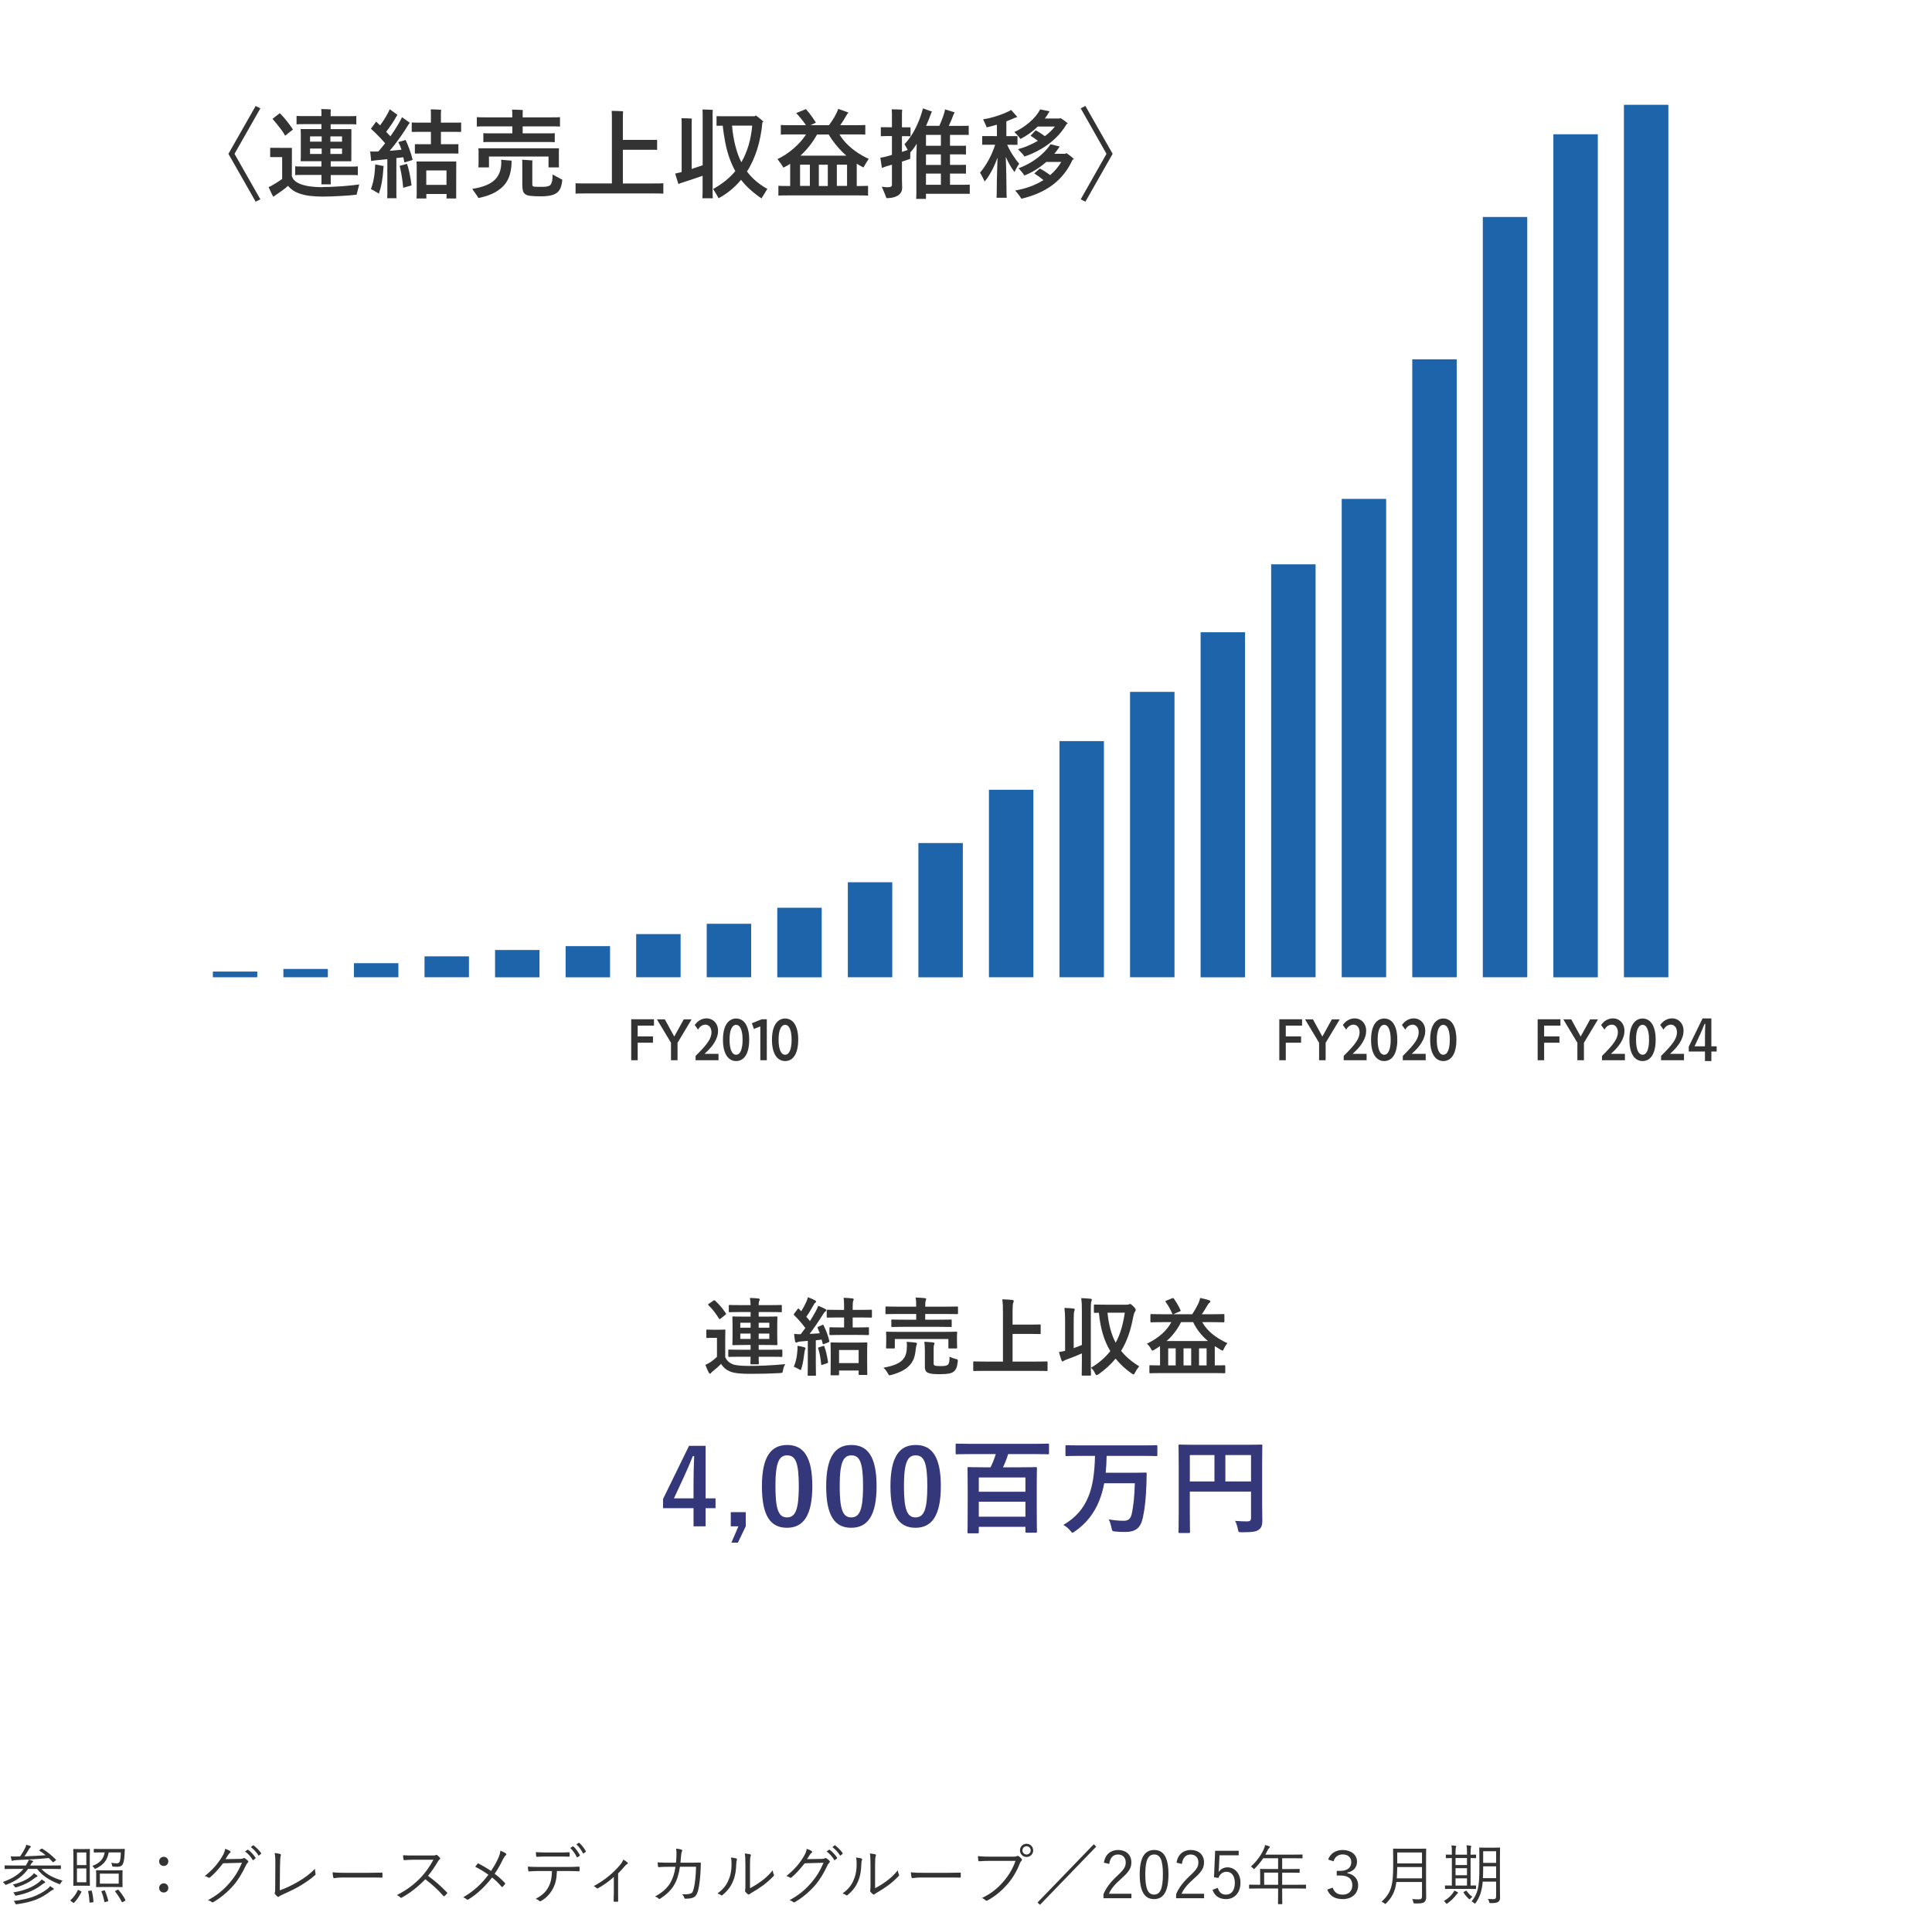 <svg fill="none" height="294" viewBox="0 0 295 294" width="295" xmlns="http://www.w3.org/2000/svg" xmlns:xlink="http://www.w3.org/1999/xlink"><clipPath id="a"><path d="m32.5 16h230v146h-230z"/></clipPath><g clip-path="url(#a)"><path d="m39.036 30.793-4.157-7.306 4.157-7.306.72.359-3.947 6.947 3.947 6.947z" fill="#333"/><path d="m49.249 28.557c.899 0 1.879-.04 2.948-.12 1.059-.08 1.949-.17 2.658-.28l-.41 1.567c-.57.07-1.379.14-2.428.2-1.049.06-1.999.09-2.848.09-.56 0-1.149-.04-1.769-.1-.62-.07-1.159-.19-1.629-.349-.46-.17-.84-.349-1.119-.559-.28-.2-.51-.419-.669-.639-.23.22-.52.459-.86.699-.34.25-.679.489-1.009.709l-.39.27c-.1-.17-.34-.659-.71-1.467l.47-.239c.62-.349 1.159-.689 1.599-1.018v-3.334h-1.829v-1.417h.53l2.788.01v.529l-.01 3.773c.15.559.63.978 1.449 1.268.809.289 1.899.429 3.248.429zm-4.517-8.784-1.199.948c-.13-.26-.29-.529-.49-.789-.2-.27-.38-.509-.54-.709-.16-.21-.34-.419-.53-.649-.19-.22-.31-.369-.36-.429l1.109-.868c.4.399.779.829 1.139 1.288.36.459.65.868.87 1.208zm4.347 6.937h-2.958c-.5 0-.85 0-1.049.03v-1.347c.2.02.55.03 1.049.03h2.958v-.808h-3.178c.02-.18.03-.339.03-.499v-3.913c0-.13-.01-.289-.03-.499h3.178v-.749h-2.788c-.47 0-.809.01-1.009.03v-1.288c.2.02.53.03 1.009.03h2.788v-.659l-.03-.419c.17 0 .42 0 .759.02.33.01.57.03.71.04-.02.14-.03.27-.03.379v.649h2.928c.46 0 .789 0 .989-.03v1.288c-.2-.02-.53-.03-.989-.03h-2.928v.749h3.168v.499l-.01 3.913v.499h-3.148v.808h3.088c.5 0 .85 0 1.049-.03v1.347c-.2-.02-.55-.03-1.049-.03h-3.088v.928c0 .23 0 .399.03.499h-1.469c.02-.09.03-.249.03-.499v-.928zm.04-5.889h-1.779v.808h1.779zm-1.779 1.857v.828h1.779v-.828zm4.887-1.048v-.808h-1.779v.808zm-1.779 1.877h1.779v-.828h-1.779z" fill="#333"/><path d="m60.791 21.699 1.139-.329c.17.329.36.789.57 1.367s.38 1.138.51 1.677l-1.259.389-.17-.789-1.059.12v5.51c0 .289 0 .499.03.619h-1.439c.02-.12.03-.329.03-.619v-5.34c-1.059.11-1.679.17-1.839.18l-.63.1-.15-1.467c.24.02.51.03.82.02l.44-.02c.34-.389.679-.798 1.019-1.248-.13-.15-.4-.439-.789-.868-.4-.429-.859-.878-1.379-1.347l.799-1.088.6.579c.31-.409.61-.859.889-1.328.28-.479.48-.858.58-1.138l1.189.858-.15.21c-.35.659-.879 1.457-1.579 2.376l.65.689c.4-.569.759-1.118 1.079-1.647s.55-.958.69-1.268l1.199.848-.18.22c-.34.579-.769 1.238-1.299 1.986-.53.749-1.059 1.437-1.599 2.076l1.799-.17c-.13-.429-.29-.808-.48-1.158zm-4.157 7.157c.38-.948.6-2.196.66-3.753l1.289.25-.04.299c-.04.769-.12 1.467-.23 2.106-.11.639-.27 1.238-.46 1.807-.11-.07-.29-.18-.55-.329s-.48-.27-.66-.379zm4.397-3.534 1.119-.309c.12.329.24.798.38 1.417.13.619.23 1.248.31 1.877l-1.279.359c-.03-.459-.1-1.008-.2-1.667-.1-.659-.22-1.208-.34-1.677zm8.484-5.19h-2.189v1.887h1.829c.39 0 .669 0 .839-.01v1.437c-.17 0-.45-.01-.839-.01h-4.967c-.39 0-.67 0-.84.01v-1.437c.17 0 .45.01.84.01h1.609v-1.887h-2.009c-.43 0-.74 0-.919.01v-1.437c.18.01.48.02.919.02h2.009v-1.527c0-.15-.01-.32-.03-.499.18 0 .45 0 .819.02.36.02.62.03.769.04-.02.18-.03.329-.03.449v1.517h2.189c.42 0 .72 0 .899-.02v1.437c-.17 0-.47-.01-.899-.01zm.15 4.522v.539l-.01 4.572v.539h-1.469v-.689h-3.088v.689h-1.499c.02-.2.03-.379.03-.539v-4.572c0-.16-.01-.339-.03-.539zm-4.577 3.573h3.088v-2.206h-3.088z" fill="#333"/><path d="m76.541 24.774-.03-.379 1.599.13v.32c-.01.569-.09 1.138-.23 1.697-.15.569-.4 1.088-.759 1.557-.37.469-.87.888-1.519 1.258-.649.369-1.499.659-2.548.878-.16-.28-.48-.749-.949-1.397 1.559-.24 2.688-.679 3.388-1.328.7-.649 1.049-1.557 1.049-2.745zm1.679-5.48h-4.117c-.63 0-1.059.01-1.299.03v-1.437c.24.02.679.03 1.299.03h4.117v-.749c0-.13-.01-.27-.03-.429.19 0 .47 0 .849.02s.64.03.789.04c-.01.08-.02.21-.02.389v.729h4.397c.63 0 1.059 0 1.299-.03v1.437c-.24-.02-.67-.03-1.299-.03h-4.397v1.068h3.738c.55 0 .929 0 1.159-.03v1.377c-.22-.02-.61-.03-1.159-.03h-8.584c-.55 0-.939 0-1.159.03v-1.377c.22.02.6.03 1.159.03h3.268v-1.068zm7.135 3.344-.02.399v2.116l.02.409h-1.599v-1.667h-9.094v1.667h-1.619c.02-.14.03-.28.03-.409v-2.116c0-.11-.01-.24-.03-.399h12.322zm-.989 4.003s.22.12.64.339c.41.23.7.379.85.449-.05.649-.18 1.158-.39 1.517-.21.369-.55.629-.999.788-.46.16-1.069.24-1.829.24-.64 0-1.169-.02-1.569-.06-.41-.04-.71-.13-.899-.289-.16-.12-.27-.299-.33-.529-.06-.24-.09-.569-.09-.998v-3.424c0-.11-.01-.21-.03-.289l1.589.11c-.02.06-.03.13-.03.22v3.454c0 .07.01.13.04.2.03.06.09.1.18.12.17.03.59.04 1.259.04.27 0 .49-.01.65-.04.17-.02.3-.06.4-.1s.18-.1.24-.16c.11-.13.19-.319.25-.559.05-.239.08-.589.08-1.048z" fill="#333"/><path d="m99.876 28.008c.68 0 1.149 0 1.409-.03v1.587c-.25-.02-.719-.03-1.409-.03h-10.583c-.69 0-1.159 0-1.409.03v-1.587c.25.02.72.03 1.409.03h4.137v-10.361c0-.26-.01-.499-.03-.719.2 0 .5 0 .889.02.4.01.68.03.85.04-.02.26-.03.479-.03.659v3.713h4.417c.38 0 .65 0 .81-.01v1.527c-.16 0-.43-.01-.81-.01h-4.417v5.15h4.767z" fill="#333"/><path d="m108.84 16.779c-.02.14-.03.359-.03.659v11.848c0 .26 0 .589.03.988h-1.589c.02-.399.03-.729.03-.988v-2.446c-1.269.439-2.288.779-3.038 1.018-.24.07-.459.15-.659.24l-.49-1.597c.25-.05.53-.12.839-.2l.15-.04v-7.646c0-.18 0-.369-.03-.569.18 0 .45 0 .82.02.36.01.619.03.769.04-.02.2-.03.379-.03.529v7.157l1.679-.559v-7.796c0-.239 0-.479-.03-.719.18 0 .45-0.0.82.02.36.01.619.03.769.04zm5.217 9.403c.799 1.068 1.829 1.956 3.108 2.655l-.89 1.457c-1.299-.878-2.338-1.827-3.128-2.845-.969 1.178-2.118 2.116-3.427 2.815-.05-.1-.15-.289-.31-.559-.16-.279-.33-.559-.52-.858 1.349-.729 2.479-1.637 3.388-2.725-.32-.559-.61-1.198-.869-1.917-.26-.719-.48-1.507-.65-2.366s-.31-1.747-.4-2.645h-.15c-.369 0-.639 0-.799.01v-1.467c.16 0 .43.01.799.01h5.047l.13-.13c.26.17.5.359.739.559.23.21.38.339.46.409l-.17.08c-.13 1.467-.399 2.835-.789 4.102-.4 1.268-.92 2.416-1.579 3.424zm-2.279-7.007c.09 1.108.26 2.136.5 3.074.24.948.54 1.787.919 2.525.46-.789.83-1.657 1.11-2.605.28-.948.459-1.946.549-2.994z" fill="#333"/><path d="m130.836 28.397h.3c.689 0 1.159 0 1.409-.03v1.497c-.25-.02-.72-.03-1.409-.03h-10.873c-.69 0-1.16 0-1.409.03v-1.497c.249.02.719.03 1.409.03h.389v-3.384c-.339.22-.689.419-1.039.579-.05-.1-.16-.28-.33-.529-.17-.25-.359-.509-.569-.779.799-.359 1.599-.878 2.408-1.567.81-.689 1.459-1.417 1.959-2.196h-2.528c-.65 0-1.1.01-1.33.03v-1.467c.24.02.68.03 1.33.03h2.498c-.11-.18-.23-.359-.37-.539-.13-.18-.27-.349-.4-.499-.129-.15-.269-.319-.429-.499-.16-.17-.25-.28-.28-.319l1.489-.599c.41.469.739.898.999 1.278s.44.639.52.788l-.82.389h2.819c.279-.359.559-.789.849-1.278.28-.499.47-.898.56-1.218l1.569.569-.18.21c-.39.679-.75 1.248-1.07 1.717h2.489c.639 0 1.079 0 1.329-.03v1.467c-.25-.02-.7-.03-1.329-.03h-2.618c.289.479.639.938 1.049 1.367.41.429.899.848 1.459 1.248.56.399 1.219.779 1.959 1.118-.34.529-.61.968-.8 1.317-.34-.17-.689-.369-1.029-.579v3.394zm-8.674-3.254v3.244h1.499v-3.244zm2.598-4.611c-.66 1.198-1.499 2.276-2.539 3.234h7.006c-.52-.459-1.019-.968-1.489-1.537-.47-.569-.88-1.128-1.209-1.697zm1.639 7.865v-3.244h-1.369v3.244zm1.379-3.254v3.244h1.559v-3.244z" fill="#333"/><path d="m147.175 28.207c.42 0 .72 0 .9-.02v1.407c-.18 0-.48-.01-.9-.01h-5.786v.779h-1.499c.02-.22.03-.419.03-.579v-5.929l.06-1.916c-.28.469-.6.918-.98 1.327l-.02.988-1.259.419v2.755l.03 1.298c0 .16-.03.329-.1.499s-.19.339-.359.489c-.17.15-.42.28-.73.379s-.719.16-1.209.16c-.11-.309-.34-.898-.71-1.747.33.05.62.08.89.08s.419-.03.519-.09c.09-.06.14-.16.14-.299v-3.054c-.349.11-.639.19-.859.249l-.67.249-.24-1.557.75-.15c.27-.06.61-.16 1.019-.289v-2.865h-1.039l-.66.02v-1.377h.66l1.039.01v-2.116c0-.22-.01-.429-.03-.629.18 0 .45 0 .82.02.37.01.619.03.769.04-.02.22-.03.419-.03.579v2.116h1.309v1.367l-.659-.02h-.65v2.396l.88-.289-.49-.898c.29-.28.61-.669.959-1.178.35-.499.69-1.138 1.03-1.896s.609-1.547.829-2.376l1.379.489-.09.15c-.09.26-.219.599-.389 1.028s-.31.759-.42.998h2.019c.179-.389.359-.838.549-1.357.18-.519.29-.898.32-1.158l1.479.459-.13.21c-.23.629-.49 1.248-.769 1.847h2.158c.42 0 .71 0 .88-.02v1.407c-.17 0-.46-.01-.88-.01h-1.978v1.667h1.598c.39 0 .67 0 .84-.02v1.347c-.17 0-.45-.02-.84-.02h-1.598v1.607h1.598c.39 0 .67 0 .84-.01v1.347c-.17 0-.45-.01-.84-.01h-1.598v1.707h2.098zm-3.508-5.949v-1.667h-2.278v1.667zm-2.278 1.318v1.607h2.278v-1.607zm0 2.925v1.707h2.278v-1.707z" fill="#333"/><path d="m155.61 25.003c-.19.289-.35.549-.46.769-.12.22-.2.389-.23.499-.16-.19-.36-.469-.589-.848-.23-.379-.49-.868-.76-1.467.03.649.06 1.547.08 2.685.02 1.148.04 2.086.04 2.835 0 .2 0 .439.03.719h-1.559c.02-.28.03-.519.03-.719v-.289c0-.16 0-.709.02-1.667s.05-2.106.1-3.454c-.1.28-.21.559-.32.829-.12.27-.25.559-.39.848s-.33.619-.549.988c-.22.369-.46.699-.72.988-.07-.22-.3-.679-.689-1.377.289-.309.599-.729.929-1.258s.61-1.058.849-1.597c.23-.539.41-.998.53-1.387h-1.979v-1.327h.74l1.509.01v-1.747c-.66.19-1.179.329-1.559.409-.05-.14-.23-.549-.55-1.228.69-.1 1.449-.289 2.289-.569.829-.28 1.499-.569 1.998-.858l.94 1.068-.35.12c-.33.15-.769.329-1.329.549v2.256h1.699v1.327h-.72l-.849-.01c.23.529.52 1.068.869 1.607.35.539.67.968.96 1.288zm.2-3.793c-.08-.12-.21-.28-.39-.489-.18-.2-.36-.399-.53-.579.76-.319 1.519-.799 2.269-1.437.749-.639 1.309-1.308 1.669-2.006l1.439.299-.1.14c-.17.309-.38.629-.63.958h2.269l.09-.09c.349.2.739.479 1.169.839l-.18.07c-.22.389-.51.808-.88 1.268-.359.459-.809.908-1.349 1.367-.539.459-1.079.838-1.629 1.158-.549.319-1.039.569-1.469.759-.429.19-.809.329-1.139.429-.11-.21-.44-.579-.979-1.118.499-.13 1.009-.299 1.529-.529.519-.22 1.019-.469 1.499-.749-.25-.2-.62-.459-1.109-.779l.779-.829c.44.23.899.529 1.399.898.6-.439 1.109-.928 1.539-1.467h-2.618c-.4.389-.83.749-1.289 1.068-.46.329-.91.599-1.349.819zm8.154 3.084-.19.09c-.709 1.557-1.709 2.825-2.988 3.803s-2.898 1.697-4.837 2.156c-.05-.1-.159-.26-.319-.489-.17-.23-.37-.479-.62-.769 1.629-.28 3.068-.808 4.317-1.587-.449-.379-.919-.719-1.409-1.018l.85-.749c.449.22.979.559 1.589.998.339-.289.659-.609.959-.968.3-.359.54-.699.729-1.038h-2.288c-1.049.918-2.169 1.617-3.348 2.076-.13-.239-.43-.619-.879-1.118.549-.19 1.119-.459 1.719-.798.589-.339 1.119-.719 1.589-1.118.469-.399.809-.749 1.049-1.038.23-.289.41-.519.52-.709l1.409.359-.1.12c-.22.339-.46.669-.73.988h1.689l.12-.12c.39.24.789.539 1.189.918z" fill="#333"/><path d="m165.733 16.18 4.157 7.306-4.157 7.306-.719-.359 3.937-6.947-3.937-6.947z" fill="#333"/><g fill="#1e64aa"><path d="m39.286 148.335h-6.786v.869h6.786z"/><path d="m50.059 147.936h-6.786v1.268h6.786z"/><path d="m60.831 147.058h-6.786v2.146h6.786z"/><path d="m71.605 146.01h-6.785v3.194h6.785z"/><path d="m82.377 145.041h-6.786v4.173h6.786z"/><path d="m93.15 144.452h-6.785v4.762h6.785z"/><path d="m103.923 142.616h-6.785v6.588h6.785z"/><path d="m114.696 141.039h-6.785v8.165h6.785z"/><path d="m125.469 138.593h-6.785v10.621h6.785z"/><path d="m136.242 134.7h-6.785v14.504h6.785z"/><path d="m147.015 128.712h-6.785v20.502h6.785z"/><path d="m157.788 120.577h-6.785v28.627h6.785z"/><path d="m168.561 113.15h-6.785v36.054h6.785z"/><path d="m179.334 105.634h-6.785v43.57h6.785z"/><path d="m190.107 96.531h-6.785v52.683h6.785z"/><path d="m200.88 86.16h-6.785v63.044h6.785z"/><path d="m211.653 76.169h-6.785v73.035h6.785z"/><path d="m222.426 54.858h-6.785v94.346h6.785z"/><path d="m233.199 33.128h-6.785v116.076h6.785z"/><path d="m243.972 20.502h-6.785v128.712h6.785z"/><path d="m254.745 16h-6.786v133.204h6.786z"/></g><path d="m234.787 161.87v-6.248h3.478v.968h-2.488v1.647h2.338v.958h-2.338v2.675z" fill="#333"/><path d="m241.843 161.87h-.99v-2.665l-2.148-3.573h1.209l1.439 2.625 1.449-2.625h1.199l-2.148 3.583v2.665z" fill="#333"/><path d="m248.129 161.87h-3.518v-.659c.45-.439.829-.838 1.139-1.177.31-.34.56-.659.75-.939.19-.279.329-.539.409-.778.08-.24.13-.469.13-.699 0-.229-.04-.439-.12-.619-.08-.179-.19-.309-.329-.409-.14-.1-.3-.15-.49-.15-.22 0-.42.07-.62.2s-.359.319-.489.559l-.51-.699c.21-.319.48-.569.789-.748.32-.18.66-.27 1.01-.27.33 0 .629.08.899.24.27.159.48.379.63.668.16.29.23.619.23 1.009 0 .289-.04.578-.14.868-.09.289-.22.589-.4.878-.18.29-.39.589-.65.879-.259.289-.549.579-.879.868h2.139v.958z" fill="#333"/><path d="m250.807 162c-.41 0-.77-.13-1.069-.379-.3-.25-.53-.619-.7-1.108-.16-.489-.24-1.078-.24-1.767s.08-1.278.24-1.757.39-.848.7-1.108c.299-.249.659-.379 1.069-.379s.769.13 1.069.379c.3.25.53.619.69 1.108s.24 1.068.24 1.757-.08 1.278-.24 1.767-.39.858-.69 1.108c-.3.249-.659.379-1.069.379zm0-.968c.32 0 .56-.2.729-.599.17-.399.26-.958.26-1.687s-.09-1.278-.26-1.677c-.169-.399-.419-.599-.729-.599s-.56.2-.74.599c-.179.399-.259.958-.259 1.677s.09 1.288.259 1.687c.18.399.42.599.74.599z" fill="#333"/><path d="m257.153 161.87h-3.518v-.659c.45-.439.83-.838 1.139-1.177.31-.34.56-.659.75-.939.19-.279.33-.539.41-.778.079-.24.129-.469.129-.699 0-.229-.04-.439-.119-.619-.08-.179-.19-.309-.33-.409s-.3-.15-.49-.15c-.22 0-.42.07-.62.2-.199.13-.359.319-.489.559l-.51-.699c.21-.319.48-.569.79-.748.319-.18.659-.27 1.009-.27.33 0 .63.08.899.24.27.159.48.379.63.668.16.29.23.619.23 1.009 0 .289-.04.578-.14.868-.09.289-.22.589-.4.878-.18.29-.39.589-.649.879-.26.289-.55.579-.88.868h2.139v.958z" fill="#333"/><path d="m261.312 155.489v4.258h.808v.799h-.808v1.471h-.977v-1.471h-2.474v-.748l2.108-4.309zm-.977 4.258v-1.428c0-.688.025-1.334.051-1.989h-.119c-.213.561-.459 1.131-.723 1.7l-.799 1.717z" fill="#333"/><path d="m195.339 161.87v-6.248h3.477v.968h-2.488v1.647h2.338v.958h-2.338v2.675z" fill="#333"/><path d="m202.404 161.87h-.989v-2.665l-2.149-3.573h1.209l1.439 2.625 1.449-2.625h1.2l-2.149 3.583v2.665z" fill="#333"/><path d="m208.69 161.87h-3.518v-.659c.45-.439.83-.838 1.139-1.177.31-.34.56-.659.75-.939.19-.279.33-.539.41-.778.08-.24.13-.469.13-.699 0-.229-.04-.439-.12-.619-.08-.179-.19-.309-.33-.409s-.3-.15-.49-.15c-.22 0-.42.07-.619.2-.2.13-.36.319-.49.559l-.51-.699c.21-.319.48-.569.79-.748.32-.18.659-.27 1.009-.27.33 0 .63.08.899.24.27.159.48.379.63.668.16.29.23.619.23 1.009 0 .289-.04.578-.14.868-.09.289-.22.589-.4.878-.18.29-.389.589-.649.879-.26.289-.55.579-.88.868h2.139v.958z" fill="#333"/><path d="m211.358 162c-.41 0-.769-.13-1.069-.379-.3-.25-.53-.619-.7-1.108-.16-.489-.24-1.078-.24-1.767s.08-1.278.24-1.757.39-.848.7-1.108c.3-.249.659-.379 1.069-.379s.77.13 1.069.379c.3.25.53.619.69 1.108s.24 1.068.24 1.757-.08 1.278-.24 1.767-.39.858-.69 1.108c-.299.249-.659.379-1.069.379zm0-.968c.32 0 .56-.2.73-.599.169-.399.259-.958.259-1.687s-.09-1.278-.259-1.677c-.17-.399-.42-.599-.73-.599s-.56.2-.739.599c-.18.399-.26.958-.26 1.677s.09 1.288.26 1.687c.179.399.419.599.739.599z" fill="#333"/><path d="m217.714 161.87h-3.518v-.659c.45-.439.83-.838 1.139-1.177.31-.34.56-.659.75-.939.19-.279.33-.539.41-.778.08-.24.13-.469.13-.699 0-.229-.04-.439-.12-.619-.08-.179-.19-.309-.33-.409s-.3-.15-.49-.15c-.22 0-.419.07-.619.2s-.36.319-.49.559l-.51-.699c.21-.319.48-.569.79-.748.32-.18.659-.27 1.009-.27.33 0 .63.08.9.24.269.159.479.379.629.668.16.29.23.619.23 1.009 0 .289-.04.578-.14.868-.09.289-.22.589-.4.878-.18.29-.389.589-.649.879-.26.289-.55.579-.88.868h2.139v.958z" fill="#333"/><path d="m220.382 162c-.41 0-.769-.13-1.069-.379-.3-.25-.53-.619-.7-1.108-.16-.489-.239-1.078-.239-1.767s.079-1.278.239-1.757.39-.848.7-1.108c.3-.249.659-.379 1.069-.379s.77.13 1.07.379c.299.25.529.619.689 1.108s.24 1.068.24 1.757-.08 1.278-.24 1.767-.39.858-.689 1.108c-.3.249-.66.379-1.07.379zm0-.968c.32 0 .56-.2.73-.599s.26-.958.26-1.687-.09-1.278-.26-1.677-.42-.599-.73-.599-.559.2-.739.599-.26.958-.26 1.677.09 1.288.26 1.687c.18.399.419.599.739.599z" fill="#333"/><path d="m96.378 161.87v-6.248h3.478v.968h-2.488v1.647h2.338v.958h-2.338v2.675z" fill="#333"/><path d="m103.444 161.87h-.99v-2.665l-2.148-3.573h1.209l1.439 2.625 1.449-2.625h1.199l-2.148 3.583v2.665z" fill="#333"/><path d="m109.73 161.87h-3.518v-.659c.45-.439.829-.838 1.139-1.177.31-.34.56-.659.75-.939.189-.279.329-.539.409-.778.08-.24.13-.469.13-.699 0-.229-.04-.439-.12-.619-.08-.179-.19-.309-.329-.409-.14-.1-.3-.15-.49-.15-.22 0-.42.07-.62.2s-.36.319-.489.559l-.51-.699c.21-.319.48-.569.789-.748.32-.18.66-.27 1.01-.27.33 0 .629.08.899.24.27.159.48.379.63.668.16.29.23.619.23 1.009 0 .289-.04.578-.14.868-.09.289-.22.589-.4.878-.18.29-.39.589-.65.879-.259.289-.549.579-.879.868h2.139v.958z" fill="#333"/><path d="m112.398 162c-.41 0-.77-.13-1.069-.379-.3-.25-.53-.619-.7-1.108-.16-.489-.24-1.078-.24-1.767s.08-1.278.24-1.757.39-.848.7-1.108c.299-.249.659-.379 1.069-.379s.769.13 1.069.379c.3.25.53.619.69 1.108s.24 1.068.24 1.757-.08 1.278-.24 1.767-.39.858-.69 1.108c-.3.249-.659.379-1.069.379zm0-.968c.32 0 .559-.2.729-.599s.26-.958.26-1.687-.09-1.278-.26-1.677-.419-.599-.729-.599-.56.2-.74.599-.26.958-.26 1.677.09 1.288.26 1.687c.18.399.42.599.74.599z" fill="#333"/><path d="m117.085 161.87h-.99v-5.16l-.979.389-.31-.878 1.489-.599h.79z" fill="#333"/><path d="m119.883 162c-.41 0-.77-.13-1.069-.379-.3-.25-.53-.619-.7-1.108-.16-.489-.24-1.078-.24-1.767s.08-1.278.24-1.757.39-.848.7-1.108c.299-.249.659-.379 1.069-.379s.769.13 1.069.379c.3.25.53.619.69 1.108s.24 1.068.24 1.757-.08 1.278-.24 1.767-.39.858-.69 1.108c-.3.249-.659.379-1.069.379zm0-.968c.32 0 .56-.2.729-.599.17-.399.26-.958.26-1.687s-.09-1.278-.26-1.677c-.169-.399-.419-.599-.729-.599s-.56.2-.74.599c-.179.399-.259.958-.259 1.677s.09 1.288.259 1.687c.18.399.42.599.74.599z" fill="#333"/></g><path d="m114.61 207.141h-1.469c-1.261 0-1.703.026-1.781.026-.143 0-.156-.013-.156-.143v-.832c0-.13.013-.143.156-.143.078 0 .52.026 1.781.026h1.469v-.728h-.936c-1.196 0-1.625.026-1.716.026-.117 0-.13-.013-.13-.143 0-.078.026-.403.026-1.17v-1.742c0-.767-.026-1.092-.026-1.17 0-.143.013-.156.13-.156.091 0 .52.026 1.716.026h.936v-.702h-1.417c-1.261 0-1.69.026-1.768.026-.13 0-.143-.013-.143-.143v-.819c0-.13.013-.143.143-.143.078 0 .507.026 1.768.026h1.417c-.013-.468-.052-.767-.104-1.092.481 0 .845.026 1.287.078.13.013.208.065.208.143 0 .065-.039.143-.078.234-.065.143-.078.351-.078.637h1.612c1.261 0 1.703-.026 1.781-.026.13 0 .143.013.143.143v.819c0 .13-.013.143-.143.143-.078 0-.52-.026-1.781-.026h-1.612v.702h1.014c1.196 0 1.612-.026 1.703-.026.13 0 .143.013.143.156 0 .078-.026.403-.026 1.17v1.742c0 .767.026 1.092.026 1.17 0 .13-.013.143-.143.143-.091 0-.507-.026-1.703-.026h-1.014v.728h1.677c1.274 0 1.716-.026 1.794-.026.13 0 .143.013.143.143v.832c0 .13-.013.143-.143.143-.078 0-.52-.026-1.794-.026h-1.677c0 .676.026.949.026 1.014 0 .117-.026.143-.143.143h-1.001c-.117 0-.143-.026-.143-.143 0-.065.013-.338.026-1.014zm2.86-2.717v-.819h-1.625v.819zm-4.433 0h1.573v-.819h-1.573zm4.433-2.47h-1.625v.754h1.625zm-4.433.754h1.573v-.754h-1.573zm-2.301 1.69v2.821c.286.559.585.832 1.131 1.066.442.182 1.326.26 2.457.26 1.677 0 3.653-.078 5.59-.273-.182.247-.299.559-.351.923-.078.416-.065.416-.481.442-1.677.091-3.237.117-4.55.117-1.339 0-2.418-.091-3.042-.351-.598-.247-1.053-.624-1.378-1.17-.403.403-.767.715-1.235 1.092-.13.091-.221.182-.286.273-.039.065-.091.13-.182.13-.078 0-.143-.091-.195-.182-.182-.338-.325-.689-.507-1.157.325-.156.52-.26.767-.416.338-.221.676-.507 1.001-.819v-2.899h-.546c-.676 0-.858.026-.923.026-.143 0-.156-.013-.156-.156v-.988c0-.13.013-.143.156-.143.065 0 .247.026.923.026h.741c.676 0 .884-.026.949-.026.13 0 .143.013.143.143 0 .078-.026.455-.026 1.261zm-2.496-5.343.676-.468c.143-.091.182-.091.273-.013.598.559 1.157 1.196 1.638 1.937.065.104.052.13-.078.234l-.702.572c-.065.052-.117.078-.156.078s-.078-.026-.117-.091c-.481-.78-1.001-1.456-1.599-2.028-.104-.091-.091-.13.065-.221zm16.731 3.497.585-.26c.117-.052.143-.052.208.078.377.754.663 1.534.858 2.327.039.156 0 .182-.143.247l-.624.247c-.182.065-.208.065-.247-.091l-.143-.572c-.299.039-.598.078-.897.104v3.562c0 1.196.026 1.638.026 1.703 0 .13-.013.143-.143.143h-.988c-.13 0-.143-.013-.143-.143 0-.078.026-.507.026-1.703v-3.471c-.377.039-.741.065-1.092.091-.221.013-.39.052-.494.104-.078.039-.117.052-.195.052-.091 0-.143-.078-.169-.208-.065-.338-.104-.689-.143-1.105.377.039.663.052 1.014.039.247-.312.481-.624.702-.936-.507-.689-1.079-1.352-1.703-1.95-.052-.052-.065-.091-.065-.117 0-.052.039-.091.091-.169l.481-.637c.104-.13.143-.143.234-.039l.338.351c.273-.442.559-.962.78-1.456.117-.26.169-.429.234-.689.377.143.767.299 1.079.468.117.065.169.13.169.208s-.052.13-.117.169c-.104.065-.156.143-.247.312-.39.689-.689 1.222-1.131 1.833.195.208.377.429.559.65.325-.494.611-1.001.897-1.508.143-.273.26-.52.364-.819.351.13.767.312 1.079.481.117.065.156.104.156.182 0 .091-.039.143-.143.208-.13.091-.208.208-.403.507-.689 1.092-1.378 2.093-2.002 2.912.52-.026 1.04-.052 1.56-.091-.104-.273-.208-.533-.325-.793-.052-.117-.039-.156.117-.221zm3.003 7.423h-1.014c-.13 0-.143-.013-.143-.143 0-.078.026-.416.026-2.223v-1.027c0-1.027-.026-1.391-.026-1.469 0-.143.013-.156.143-.156.091 0 .455.026 1.547.026h2.236c1.092 0 1.456-.026 1.547-.026.13 0 .143.013.143.156 0 .078-.026.442-.026 1.287v1.183c0 1.794.026 2.132.026 2.21 0 .117-.013.13-.143.13h-1.04c-.13 0-.143-.013-.143-.13v-.546h-2.99v.585c0 .13-.013.143-.143.143zm.143-3.861v2.002h2.99v-2.002zm2.834-2.301h-2.561c-1.131 0-1.521.026-1.599.026-.13 0-.143-.013-.143-.143v-.91c0-.13.013-.143.143-.143.078 0 .468.026 1.599.026h.494v-1.521h-.819c-1.209 0-1.612.026-1.69.026-.13 0-.143-.013-.143-.143v-.923c0-.13.013-.143.143-.143.078 0 .481.026 1.69.026h.819v-.377c0-.637 0-1.014-.078-1.469.481.013.884.039 1.326.091.13.013.221.052.221.143 0 .078-.026.143-.078.234-.052.13-.078.403-.078.975v.403h1.105c1.196 0 1.612-.026 1.677-.026.143 0 .156.013.156.143v.923c0 .13-.013.143-.156.143-.065 0-.481-.026-1.677-.026h-1.105v1.521h.754c1.118 0 1.508-.026 1.586-.026.13 0 .143.013.143.143v.91c0 .13-.013.143-.143.143-.078 0-.468-.026-1.586-.026zm-9.737 4.862c.286-.689.468-1.482.533-2.366.026-.286.039-.52.026-.832.416.065.754.13 1.001.208.156.052.221.104.221.156 0 .078-.013.13-.065.195-.039.065-.078.26-.104.481-.091.728-.208 1.599-.429 2.34-.065.208-.091.312-.169.312-.065 0-.156-.065-.299-.156-.169-.104-.559-.286-.715-.338zm3.848-2.977.598-.182c.156-.052.182-.039.221.091.26.676.403 1.417.546 2.301.026.13.026.169-.156.234l-.65.221c-.195.065-.221.052-.234-.091-.104-.936-.221-1.69-.455-2.379-.039-.13-.026-.143.13-.195zm18.317-3.12h-5.356c-1.261 0-1.716.026-1.794.026-.117 0-.13-.013-.13-.143v-.858c0-.13.013-.143.13-.143.078 0 .533.026 1.794.026h1.872v-.871h-2.86c-1.196 0-1.599.026-1.677.026-.143 0-.156-.013-.156-.156v-.884c0-.117.013-.13.156-.13.078 0 .481.026 1.677.026h2.86v-.026c0-.637-.013-.962-.104-1.365.494.013.988.039 1.43.091.117.013.195.078.195.13 0 .091-.026.156-.065.26-.052.13-.078.403-.078.884v.026h3.172c1.196 0 1.612-.026 1.69-.026.13 0 .143.013.143.13v.884c0 .143-.013.156-.143.156-.078 0-.494-.026-1.69-.026h-3.172v.871h2.106c1.274 0 1.716-.026 1.781-.026.143 0 .156.013.156.143v.858c0 .13-.013.143-.156.143-.065 0-.507-.026-1.781-.026zm-6.201.767h7.085c1.222 0 1.651-.026 1.742-.026.13 0 .143.013.143.13 0 .078-.026.286-.026.572v.468c0 .988.026 1.17.026 1.248 0 .13-.013.143-.143.143h-1.053c-.13 0-.143-.013-.143-.143v-1.3h-8.177v1.3c0 .13-.013.143-.143.143h-1.04c-.143 0-.156-.013-.156-.143 0-.091.026-.26.026-1.248v-.39c0-.364-.026-.559-.026-.65 0-.117.013-.13.156-.13.078 0 .52.026 1.729.026zm5.382 2.652v2.08c0 .299.039.364.182.416.156.052.403.078.923.078.533 0 .884-.052 1.053-.195.208-.169.26-.52.273-1.235.286.143.585.247.936.338.338.091.351.091.312.429-.091.871-.273 1.222-.624 1.508-.338.273-.91.39-2.08.39-.936 0-1.417-.039-1.833-.208-.247-.104-.481-.325-.481-.923v-2.483c0-.481-.026-.936-.078-1.339.481.026.884.052 1.3.091.169.026.247.091.247.156 0 .104-.039.195-.078.26-.039.104-.052.221-.052.637zm-7.67 2.821c2.665-.468 3.445-1.313 3.562-2.808.039-.416.039-.78-.013-1.144.468.026.923.065 1.352.117.143.026.221.078.221.169 0 .104-.039.156-.078.26-.039.091-.091.377-.13.754-.169 1.807-1.014 3.016-3.666 3.744-.143.039-.234.065-.299.065-.117 0-.156-.078-.286-.312-.169-.312-.416-.65-.663-.845zm23.27.481h-7.761c-1.17 0-1.573.026-1.651.026-.13 0-.143-.013-.143-.143v-1.183c0-.13.013-.143.143-.143.078 0 .481.026 1.651.026h2.743v-7.332c0-1.053-.013-1.586-.104-2.171.494.013 1.079.039 1.521.091.13.013.234.091.234.169 0 .104-.052.195-.091.299-.052.143-.091.468-.091 1.248v2.054h2.548c1.131 0 1.521-.026 1.599-.026.13 0 .143.013.143.143v1.183c0 .13-.013.143-.143.143-.078 0-.468-.026-1.599-.026h-2.548v4.225h3.549c1.17 0 1.573-.026 1.651-.026.13 0 .143.013.143.143v1.183c0 .13-.013.143-.143.143-.078 0-.481-.026-1.651-.026zm10.595-10.101h3.211c.247 0 .351-.013.416-.052s.13-.052.195-.052c.091 0 .221.091.546.429.221.221.286.364.286.455s-.052.234-.117.312c-.104.13-.195.416-.273.832-.364 1.989-.936 3.666-1.833 5.122.702.884 1.612 1.664 2.769 2.366-.247.273-.468.598-.637.949-.091.195-.156.286-.234.286-.065 0-.143-.052-.273-.13-.975-.689-1.794-1.443-2.47-2.288-.702.871-1.56 1.651-2.587 2.379-.143.091-.234.143-.312.143-.104 0-.169-.104-.26-.312-.143-.325-.351-.598-.598-.806 1.235-.741 2.197-1.586 2.951-2.548-.962-1.586-1.521-3.484-1.742-5.85-.403 0-.572.013-.611.013-.143 0-.156-.013-.156-.156v-.975c0-.13.013-.143.156-.143.065 0 .442.026 1.573.026zm2.99 1.222h-2.639c.182 1.833.572 3.315 1.248 4.589.715-1.313 1.131-2.834 1.391-4.589zm-6.552 4.927v-5.187c0-.923-.013-1.326-.104-1.963.507.013.975.039 1.417.091.13.013.208.065.208.13 0 .091-.039.169-.065.26-.078.169-.091.494-.091 1.443v7.501c0 1.456.026 2.184.026 2.262 0 .13-.013.143-.143.143h-1.131c-.13 0-.143-.013-.143-.143 0-.078.026-.806.026-2.249v-1.001c-.715.325-1.469.624-2.236.897-.234.078-.429.169-.52.234-.078.065-.13.091-.195.091s-.117-.052-.169-.182c-.117-.338-.247-.754-.377-1.248.338-.052.624-.104.936-.182v-4.576c0-.923-.026-1.326-.104-1.976.494.013.923.039 1.378.091.117.013.195.065.195.143 0 .091-.039.169-.065.273-.065.156-.091.481-.091 1.443v4.186c.429-.156.832-.299 1.248-.481zm13.663-3.484h-1.391c-1.183 0-1.586.026-1.664.026-.13 0-.143-.013-.143-.143v-.988c0-.117.013-.13.143-.13.078 0 .481.026 1.664.026h1.612c-.052-.026-.078-.052-.104-.13-.26-.624-.611-1.235-.988-1.755-.078-.117-.052-.13.104-.195l.871-.351c.169-.065.208-.039.299.078.338.468.715 1.105.988 1.716.052.117.052.143-.13.221l-.962.416h2.886c.39-.585.715-1.17.975-1.729.117-.247.169-.455.234-.754.429.091 1.04.221 1.404.364.117.039.169.091.169.169 0 .091-.078.13-.169.221-.104.091-.169.156-.312.403-.26.455-.546.923-.832 1.326h1.638c1.183 0 1.586-.026 1.664-.026.13 0 .143.013.143.13v.988c0 .13-.013.143-.143.143-.078 0-.481-.026-1.664-.026h-1.573c.689 1.261 1.924 2.327 3.835 3.211-.182.208-.351.468-.52.819-.091.221-.13.312-.221.312-.052 0-.143-.039-.286-.13-.312-.182-.611-.364-.897-.546v2.938c1.014 0 1.378-.026 1.456-.026.13 0 .143.013.143.143v.936c0 .13-.013.143-.143.143-.078 0-.468-.026-1.625-.026h-8.034c-1.17 0-1.56.026-1.638.026-.13 0-.143-.013-.143-.143v-.936c0-.13.013-.143.143-.143.065 0 .442.026 1.482.026v-2.34c0-.234 0-.429-.013-.598-.273.182-.559.377-.858.546-.143.078-.234.13-.286.13-.091 0-.143-.091-.247-.299-.156-.299-.364-.546-.598-.754 1.846-.897 3.029-1.989 3.731-3.289zm-.728 2.886h6.318c-1.001-.845-1.729-1.781-2.262-2.886h-1.846c-.572 1.131-1.274 2.054-2.21 2.886zm2.587 3.718h1.17v-2.6h-1.17zm3.523-2.6h-1.157v2.6h1.157zm-5.863 2.6h1.144v-2.6h-1.144z" fill="#333"/><path d="m107.738 220.744v8.016h1.52v1.504h-1.52v2.768h-1.84v-2.768h-4.656v-1.408l3.968-8.112zm-1.84 8.016v-2.688c0-1.296.048-2.512.096-3.744h-.224c-.4 1.056-.864 2.128-1.36 3.2l-1.504 3.232zm7.972 2.112v2.16l-1.2 2.496h-.992l1.072-2.496h-1.168v-2.16zm6.324-10.256c2.464 0 3.84 1.76 3.84 6.272 0 4.528-1.376 6.368-3.872 6.368-2.512 0-3.824-1.808-3.824-6.336s1.392-6.304 3.856-6.304zm0 1.584c-1.248 0-1.792 1.088-1.792 4.704 0 3.6.496 4.768 1.76 4.768 1.296 0 1.808-1.184 1.808-4.768 0-3.6-.496-4.704-1.776-4.704zm9.812-1.584c2.464 0 3.84 1.76 3.84 6.272 0 4.528-1.376 6.368-3.872 6.368-2.512 0-3.824-1.808-3.824-6.336s1.392-6.304 3.856-6.304zm0 1.584c-1.248 0-1.792 1.088-1.792 4.704 0 3.6.496 4.768 1.76 4.768 1.296 0 1.808-1.184 1.808-4.768 0-3.6-.496-4.704-1.776-4.704zm9.812-1.584c2.464 0 3.84 1.76 3.84 6.272 0 4.528-1.376 6.368-3.872 6.368-2.512 0-3.824-1.808-3.824-6.336s1.392-6.304 3.856-6.304zm0 1.584c-1.248 0-1.792 1.088-1.792 4.704 0 3.6.496 4.768 1.76 4.768 1.296 0 1.808-1.184 1.808-4.768 0-3.6-.496-4.704-1.776-4.704zm12.228-.192h-3.968c-1.424 0-1.904.032-2 .032-.16 0-.16-.016-.16-.176v-1.264c0-.176 0-.192.16-.192.096 0 .576.032 2 .032h9.952c1.408 0 1.888-.032 1.984-.032.16 0 .16.016.16.192v1.264c0 .16 0 .176-.16.176-.096 0-.576-.032-1.984-.032h-4.096c-.208.704-.496 1.408-.784 2.016h2.768c1.568 0 2.128-.032 2.24-.032.16 0 .176.016.176.176 0 .096-.032.736-.032 2.832v2.752c0 3.344.032 3.984.032 4.08 0 .16-.016.176-.176.176h-1.392c-.176 0-.192-.016-.192-.176v-.72h-7.12v.816c0 .16-.016.176-.192.176h-1.36c-.16 0-.176-.016-.176-.176 0-.112.032-.736.032-4.128v-2.464c0-2.416-.032-3.072-.032-3.168 0-.16.016-.176.176-.176.112 0 .672.032 2.24.032h1.104c.304-.608.576-1.28.8-2.016zm-2.592 9.552h7.12v-2.288h-7.12zm0-5.984v2.176h7.12v-2.176zm17.744-3.296h-2.304c-1.424 0-1.92.032-2.016.032-.176 0-.192-.016-.192-.176v-1.312c0-.16.016-.176.192-.176.096 0 .592.032 2.016.032h9.632c1.44 0 1.936-.032 2.032-.032.144 0 .16.016.16.176v1.312c0 .16-.016.176-.16.176-.096 0-.592-.032-2.032-.032h-5.552c-.016.944-.064 1.792-.144 2.576h4.16c1.36 0 1.824-.032 1.92-.032.16 0 .176.032.176.176 0 .464-.016 1.152-.032 1.568-.096 2.288-.224 3.616-.544 5.12-.336 1.584-1.104 2.208-2.688 2.208-.608 0-1.04-.016-1.504-.064-.496-.048-.496-.064-.608-.592-.096-.48-.24-.928-.416-1.264.896.144 1.536.208 2.32.208.592 0 1.024-.224 1.2-1.072.256-1.232.4-2.512.464-4.656h-4.672c-.192 1.024-.448 1.904-.784 2.72-.752 1.904-2.048 3.504-3.712 4.64-.176.128-.272.192-.352.192-.096 0-.176-.112-.352-.336-.352-.4-.704-.672-1.04-.848 1.776-1.056 3.024-2.352 3.824-4.336.624-1.488.944-3.456 1.008-6.208zm25.52 1.68v5.472c0 1.392.032 2.224.032 2.768 0 .64-.144 1.04-.512 1.328-.384.304-.912.416-2.608.416-.512 0-.528-.016-.624-.512-.096-.48-.24-.896-.416-1.232.672.064 1.424.08 1.808.08.48 0 .624-.144.624-.544v-4h-9.344v3.408c0 1.744.032 2.64.032 2.736 0 .16-.016.176-.192.176h-1.392c-.16 0-.176-.016-.176-.176 0-.112.032-1.088.032-3.136v-6.848c0-2.048-.032-3.056-.032-3.152 0-.176.016-.192.176-.192.112 0 .656.032 2.176.032h8.112c1.52 0 2.064-.032 2.16-.032.16 0 .176.016.176.192 0 .096-.032 1.168-.032 3.216zm-1.696-1.808h-3.92v4.032h3.92zm-9.344 4.032h3.76v-4.032h-3.76z" fill="#34387a"/><path d="m7.89 285.34h-1.57c.77.84 1.9 1.41 3.23 1.79-.1.09-.2.23-.28.37-.09.19-.1.2-.29.13-1.42-.54-2.56-1.28-3.31-2.29h-1.38c-.69.99-1.72 1.8-3.27 2.39-.19.07-.21.05-.31-.11-.07-.11-.17-.21-.28-.29 1.51-.51 2.52-1.23 3.15-1.99h-1.47c-.95 0-1.26.02-1.32.02-.07 0-.08-.01-.08-.08v-.4c0-.07.01-.08.08-.08.06 0 .37.02 1.32.02h1.84c.32-.54.39-.7.43-.89.23.05.42.1.57.16.09.04.11.07.11.13 0 .05-.06.09-.11.12-.08.05-.15.14-.34.48h3.28c.96 0 1.27-.02 1.32-.02.08 0 .09.01.09.08v.4c0 .07-.01.08-.09.08-.05 0-.36-.02-1.32-.02zm-1.8-2.92.17-.12c.11-.08.14-.09.21-.04.73.45 1.37.96 2.06 1.65.05.06.05.08-.06.16l-.23.18c-.12.09-.14.09-.2.03-.2-.22-.39-.42-.59-.6-1.64.16-3.13.24-4.69.3-.51.02-.69.05-.76.09-.05.03-.09.04-.13.04-.05 0-.09-.05-.11-.13-.04-.17-.09-.38-.12-.56.44.03.73.03 1.02.02.13 0 .27 0 .41-.01.38-.55.56-.87.75-1.25.11-.21.15-.35.19-.52.22.05.41.11.56.16.09.03.14.08.14.13 0 .06-.07.11-.12.15-.08.07-.15.2-.25.37-.19.33-.33.56-.61.95 1.15-.04 2.24-.09 3.24-.17-.29-.25-.6-.47-.94-.68-.07-.04-.07-.07.06-.15zm2.12 6c0 .04-.05.09-.13.11-.06.02-.17.06-.36.21-1.43 1.11-2.75 1.65-5.13 1.99-.18.02-.2.01-.27-.16-.06-.15-.14-.26-.23-.34 2.23-.27 3.63-.72 5.09-1.79.2-.14.36-.31.47-.48.18.11.36.23.49.33.06.05.07.08.07.13zm-1.31-1.04c0 .04-.04.08-.11.11-.08.04-.19.1-.3.18-1.06.83-2.22 1.39-3.97 1.74-.18.03-.2.02-.27-.15-.05-.13-.15-.26-.23-.33 1.78-.3 2.93-.78 3.97-1.59.16-.13.3-.28.38-.39.17.1.33.21.45.31.06.05.08.08.08.12zm-1.18-.93c0 .04-.04.08-.13.11-.12.04-.2.09-.34.21-.61.49-1.49 1-2.73 1.37-.18.05-.19.04-.3-.13-.07-.12-.17-.21-.27-.28 1.28-.32 2.21-.78 2.8-1.28.16-.12.33-.3.43-.46.16.1.34.23.44.31.09.06.1.1.1.15zm7.99-2.81v2.93c0 .88.02 1.21.02 1.27 0 .07-.01.08-.08.08-.06 0-.23-.02-.83-.02h-.73c-.6 0-.76.02-.82.02-.07 0-.08-.01-.08-.08 0-.06.02-.39.02-1.27v-2.93c0-.87-.02-1.21-.02-1.26 0-.08.01-.09.08-.09.06 0 .22.02.82.02h.73c.6 0 .77-.02.83-.02.07 0 .08.01.08.09 0 .05-.02.39-.02 1.26zm-.53 3.74v-2.11h-1.43v2.11zm0-2.62v-1.93h-1.43v1.93zm5.52 1.64v.85c0 .56.02.73.02.79 0 .07-.01.08-.08.08-.06 0-.33-.02-1.17-.02h-1.55c-.83 0-1.12.02-1.17.02-.07 0-.08-.01-.08-.08 0-.06.02-.23.02-.79v-.85c0-.54-.02-.72-.02-.78 0-.07.01-.08.08-.08.05 0 .34.02 1.17.02h1.55c.84 0 1.11-.02 1.17-.02.07 0 .08.01.08.08 0 .05-.02.24-.02.78zm-.57 1.19v-1.53h-2.88v1.53zm.93-5.22-.03.51c-.03.65-.07 1.27-.26 1.7-.06.14-.17.25-.3.32-.14.08-.33.12-.57.12s-.45-.01-.64-.03c-.11-.01-.12-.04-.15-.21-.03-.15-.07-.27-.13-.38.32.06.57.09.81.09s.4-.07.47-.25c.14-.34.17-.8.18-1.42h-1.84c-.24 1.25-.8 1.89-1.93 2.45-.07.04-.12.06-.15.06-.05 0-.07-.04-.13-.13-.09-.13-.2-.23-.31-.3 1.08-.43 1.7-.95 1.91-2.08h-.32c-.92 0-1.22.02-1.27.02-.07 0-.08-.01-.08-.07v-.41c0-.07.01-.08.08-.08.05 0 .35.02 1.27.02h2.02c.92 0 1.22-.02 1.28-.02.07 0 .09.02.09.09zm-7.02 6.21.31.16c.1.05.1.07.07.14-.31.63-.63 1.12-1.11 1.62-.05.05-.07.04-.16-.02l-.34-.24c-.09-.06-.08-.09-.03-.14.44-.39.82-.9 1.1-1.52.03-.05.05-.06.16 0zm5.63.09.25-.13c.1-.05.12-.05.18.01.38.43.75.97 1.04 1.5.04.07.03.1-.07.16l-.29.17c-.06.03-.09.05-.12.05s-.05-.02-.07-.06c-.28-.55-.6-1.07-1-1.55-.06-.06-.04-.09.08-.15zm-4.08.02.28-.04c.11-.02.13-.01.15.07.13.5.21 1.01.25 1.6.01.08-.01.1-.14.12l-.3.04c-.14.02-.15.02-.16-.07-.04-.61-.09-1.11-.21-1.62-.02-.07 0-.08.13-.1zm2 .02.28-.08c.12-.04.13-.03.16.04.2.48.38 1.01.5 1.51.02.07 0 .1-.12.13l-.31.08c-.13.03-.14.03-.16-.06-.11-.52-.24-1.03-.45-1.51-.03-.07-.01-.08.1-.11zm9.41-5.22c.4 0 .7.31.7.7 0 .4-.3.7-.7.7s-.7-.3-.7-.7c0-.39.3-.7.7-.7zm0 4.05c.4 0 .7.32.7.7 0 .41-.3.7-.7.7s-.7-.29-.7-.7c0-.38.3-.7.7-.7zm9.43-3.69 2.24-.04c.3-.01.39-.03.5-.11.07-.05.15-.03.26.04.12.08.28.21.4.33s.1.22.02.3c-.1.09-.18.18-.26.35-.61 1.3-1.25 2.34-1.93 3.12-.9 1.03-1.97 1.93-3.12 2.59-.08.05-.15.03-.22-.03-.14-.13-.33-.22-.56-.29 1.47-.8 2.36-1.57 3.31-2.65.75-.87 1.31-1.75 1.88-3.06l-2.88.08c-.74.92-1.27 1.54-1.98 2.14-.11.1-.2.1-.31.02s-.3-.17-.51-.21c1.26-1.01 2-1.91 2.61-2.91.32-.53.45-.85.5-1.25.3.09.6.23.75.35.1.07.11.19 0 .26s-.22.21-.3.34c-.15.24-.26.43-.4.63zm2.99-1.17.36-.26c.04-.03.07-.03.11 0 .4.28.84.77 1.13 1.21.03.04.02.08-.02.11l-.29.24c-.05.04-.1.03-.13-.02-.29-.49-.71-.96-1.16-1.28zm.88-.67.32-.25c.04-.03.07-.04.11-.01.4.31.85.75 1.14 1.17.03.05.02.08-.03.12l-.27.24c-.04.04-.08.04-.12-.02-.25-.41-.68-.9-1.15-1.25zm4.45 3.16-.03 3.44c.96-.34 1.8-.74 2.75-1.29 1.02-.59 1.85-1.2 2.62-1.99.01.26.04.53.09.72.03.1.02.16-.06.23-.74.67-1.63 1.26-2.5 1.76-.77.45-1.54.79-2.45 1.21-.24.11-.44.19-.53.29-.09.09-.19.09-.28.02-.12-.1-.27-.25-.38-.4-.06-.08-.05-.15-.01-.24.04-.1.05-.22.05-.51l.02-3.23c.01-1.02.02-1.67-.1-2.27.31.03.7.1.85.16.12.04.13.12.07.28-.06.15-.1.68-.11 1.82zm13.34 1.48h-3.69c-.87 0-1.29.1-1.35.1-.09 0-.14-.04-.17-.14-.04-.17-.08-.49-.1-.76.61.08 1.38.09 2.21.09h3.07c.69 0 1.43-.01 2.19-.03.12-.01.15.01.15.12.01.15.01.36 0 .52 0 .11-.03.13-.15.12-.75-.02-1.49-.02-2.16-.02zm7.01-3.36h2.9c.34 0 .45-.01.57-.08.06-.04.13-.02.2.03.14.11.29.26.41.41.06.08.04.15-.05.23-.1.08-.19.2-.29.37-.44.75-.95 1.49-1.48 2.15 1.03.75 1.96 1.55 2.87 2.51.09.08.09.11.01.21-.11.13-.24.25-.36.36-.07.06-.11.06-.18-.02-.84-.96-1.79-1.81-2.76-2.54-1.14 1.18-2.34 2.11-3.57 2.79-.11.06-.17.07-.25-.02-.13-.15-.31-.25-.52-.36 1.51-.75 2.69-1.67 3.68-2.71.65-.69 1.31-1.58 1.9-2.68h-3.01c-.56 0-.99.03-1.44.06-.09 0-.1-.03-.12-.11-.03-.14-.06-.44-.06-.64.49.04.93.04 1.55.04zm11.88 2.36c.44-.66.83-1.34 1.09-1.93.21-.47.3-.77.34-1.17.32.13.66.29.83.43.12.09.08.21-.01.28-.12.08-.24.27-.43.61-.39.81-.82 1.57-1.27 2.21.55.41 1.08.88 1.56 1.4.07.08.06.12.01.19-.11.15-.22.26-.34.39-.07.07-.12.06-.18-.01-.46-.54-.95-1.02-1.44-1.4-1.09 1.41-2.28 2.52-3.58 3.33-.1.06-.2.09-.29.01-.16-.14-.36-.26-.56-.31 1.6-.92 2.81-2.04 3.87-3.45-.61-.43-1.3-.87-2.02-1.22.15-.19.29-.38.38-.48.05-.05.09-.04.16 0 .57.3 1.3.72 1.88 1.12zm11.6.01h-1.54c-.05 1.14-.19 1.9-.6 2.66-.42.81-1 1.43-1.77 1.88-.13.08-.22.12-.31.03-.15-.14-.35-.24-.56-.33 1-.52 1.55-1.04 1.96-1.83.37-.69.5-1.43.52-2.41h-2.04c-.5 0-1.02.03-1.44.06-.11.01-.12-.03-.14-.15-.03-.16-.05-.41-.06-.58.58.04 1.08.05 1.64.05h4.33c.69 0 1.2-.01 1.82-.05.09 0 .11.04.11.16v.42c0 .1-.04.13-.13.13-.58-.02-1.15-.04-1.79-.04zm-1.4-2.21h-1.75c-.44 0-.94.01-1.43.04-.1.01-.12-.03-.13-.13-.02-.16-.04-.39-.05-.58.59.04 1.16.05 1.61.05h1.75c.53 0 1.16 0 1.69-.03.09-.01.11.03.11.13.01.13.01.28 0 .4 0 .12-.02.14-.12.14-.54-.02-1.16-.02-1.68-.02zm1.89-1.31.39-.24c.03-.02.06-.01.1.02.34.28.74.87.98 1.31.02.04.01.08-.03.11l-.31.21c-.05.04-.1.02-.13-.03-.23-.46-.62-1.04-1-1.38zm.94-.55.34-.22c.04-.03.07-.03.11 0 .36.31.77.85.99 1.27.03.05.01.07-.04.11l-.29.22c-.05.04-.08.03-.11-.03-.24-.47-.59-.97-1-1.35zm6.369 4.44v2.8c0 .44 0 .96.01 1.4.01.09-.02.12-.11.12-.14.01-.32.01-.47 0-.08 0-.11-.03-.11-.12.02-.46.03-.93.03-1.38v-2.29c-.73.68-1.58 1.27-2.43 1.74-.07.04-.15.02-.19-.03-.11-.12-.27-.23-.45-.3 1.69-.93 3.02-2.02 4.07-3.3.17-.2.32-.42.44-.75.23.11.5.3.63.43.11.11.09.18-.03.24-.1.05-.25.18-.43.39-.29.34-.65.76-.96 1.05zm7.58-1.64h1.26c.03-.37.06-.67.07-1.07.02-.38.01-.72-.05-1.08.34.03.6.08.8.15.14.05.17.15.08.31-.07.13-.1.37-.13.66-.02.35-.05.64-.09 1.03h1.7c.43 0 .84-.02 1.26-.02.13 0 .15.02.15.12 0 .22-.01.55-.03.92-.04 1.12-.19 2.47-.37 3.16-.2.75-.43 1.04-.92 1.2-.23.08-.65.12-1.04.12-.09 0-.14-.04-.16-.12-.06-.23-.17-.39-.35-.56.62.03 1.01-.01 1.28-.1.29-.1.36-.2.52-.82.2-.78.31-1.97.34-3.28h-2.46c-.17 1.16-.45 2.06-.9 2.81-.41.72-1.23 1.52-2.12 2.06-.09.06-.17.07-.24-.01-.11-.13-.32-.25-.54-.33 1.06-.54 1.82-1.24 2.3-2.01.38-.64.68-1.48.82-2.51h-1.17c-.45 0-.89.01-1.38.05-.09.01-.1-.02-.12-.13-.02-.14-.05-.4-.06-.6.56.04 1.02.05 1.55.05zm12.56.33v3.57c.66-.35 1.17-.67 1.7-1.06.58-.41 1.18-.96 1.77-1.67.02.22.07.44.17.63.04.09.05.15-.06.26-.5.51-1.04 1-1.58 1.4-.54.39-1.1.76-1.73 1.12-.19.11-.25.14-.33.22-.09.08-.19.08-.27.01-.14-.11-.29-.25-.39-.39-.06-.09-.04-.16-.02-.25.03-.12.04-.31.04-.99v-2.84c0-.96-.03-1.43-.1-1.75.27.03.65.08.83.13.15.05.12.15.06.29s-.09.51-.09 1.32zm-2.91-1.12c.35.03.66.09.83.15.11.04.12.13.07.25-.06.14-.09.38-.1.78-.04 1.14-.25 2-.62 2.74-.36.75-.84 1.28-1.43 1.78-.11.1-.2.11-.28.04-.15-.12-.32-.19-.53-.25.68-.49 1.25-1.08 1.61-1.86.33-.7.54-1.51.54-2.59 0-.44-.01-.7-.09-1.04zm11.62.25 2.24-.04c.3-.01.39-.03.5-.11.07-.05.15-.03.26.04.12.08.28.21.4.33s.1.22.02.3c-.1.09-.18.18-.26.35-.61 1.3-1.25 2.34-1.93 3.12-.9 1.03-1.97 1.93-3.12 2.59-.08.05-.15.03-.22-.03-.14-.13-.33-.22-.56-.29 1.47-.8 2.36-1.57 3.31-2.65.75-.87 1.31-1.75 1.88-3.06l-2.88.08c-.74.92-1.27 1.54-1.98 2.14-.11.1-.2.1-.31.02s-.3-.17-.51-.21c1.26-1.01 2-1.91 2.61-2.91.32-.53.45-.85.5-1.25.3.09.6.23.75.35.1.07.11.19 0 .26s-.22.21-.3.34c-.15.24-.26.43-.4.63zm2.99-1.17.36-.26c.04-.03.07-.03.11 0 .4.28.84.77 1.13 1.21.03.04.02.08-.02.11l-.29.24c-.05.04-.1.03-.13-.02-.29-.49-.71-.96-1.16-1.28zm.88-.67.32-.25c.04-.03.07-.04.11-.01.4.31.85.75 1.14 1.17.03.05.02.08-.03.12l-.27.24c-.04.04-.08.04-.12-.02-.25-.41-.68-.9-1.15-1.25zm6.521 2.71v3.57c.66-.35 1.17-.67 1.7-1.06.58-.41 1.18-.96 1.77-1.67.02.22.07.44.17.63.04.09.05.15-.06.26-.5.51-1.04 1-1.58 1.4-.54.39-1.1.76-1.73 1.12-.19.11-.25.14-.33.22-.09.08-.19.08-.27.01-.14-.11-.29-.25-.39-.39-.06-.09-.04-.16-.02-.25.03-.12.04-.31.04-.99v-2.84c0-.96-.03-1.43-.1-1.75.27.03.65.08.83.13.15.05.12.15.06.29s-.09.51-.09 1.32zm-2.91-1.12c.35.03.66.09.83.15.11.04.12.13.07.25-.06.14-.09.38-.1.78-.04 1.14-.25 2-.62 2.74-.36.75-.84 1.28-1.43 1.78-.11.1-.2.11-.28.04-.15-.12-.32-.19-.53-.25.68-.49 1.25-1.08 1.61-1.86.33-.7.54-1.51.54-2.59 0-.44-.01-.7-.09-1.04zm13.68 3.05h-3.69c-.87 0-1.29.1-1.35.1-.09 0-.14-.04-.17-.14-.04-.17-.08-.49-.1-.76.61.08 1.38.09 2.21.09h3.07c.69 0 1.43-.01 2.19-.03.12-.01.15.01.15.12.01.15.01.36 0 .52 0 .11-.03.13-.15.12-.75-.02-1.49-.02-2.16-.02zm10.67-2.54h-3.83c-.59 0-1.14.02-1.68.06-.12.01-.16-.03-.18-.16-.01-.14-.04-.45-.05-.62.62.06 1.18.08 1.92.08h3.54c.29 0 .39-.03.5-.09.08-.05.18-.04.26.01.17.12.33.27.45.41.08.11.07.22-.03.31-.09.08-.15.18-.22.34-.48 1.27-1.18 2.4-1.96 3.28-.81.91-1.73 1.73-2.97 2.41-.12.08-.25.08-.34-.02-.12-.12-.31-.25-.52-.34 1.53-.76 2.39-1.51 3.23-2.47.75-.84 1.46-1.95 1.88-3.2zm1.69-2.61c.56 0 1.01.45 1.01 1.01s-.45 1.01-1.01 1.01-1.01-.45-1.01-1.01.45-1.01 1.01-1.01zm0 .38c-.35 0-.63.28-.63.63s.28.63.63.63.63-.28.63-.63-.28-.63-.63-.63zm2.05 8.94-.38-.35 8.59-8.89.37.36zm10.57-6.24-.82-.19c.21-1.27 1.05-1.94 2.17-1.94 1.19 0 2.03.7 2.03 1.89 0 .8-.3 1.4-1.51 2.46-1.08.95-1.59 1.6-1.92 2.33h3.44v.69h-4.27v-.62c.41-.97 1.05-1.83 2.14-2.84 1.03-.96 1.26-1.38 1.26-2.02 0-.74-.48-1.2-1.18-1.2-.73 0-1.21.48-1.34 1.44zm6.867-2.13c1.4 0 2.18 1.07 2.18 3.71 0 2.65-.78 3.79-2.2 3.79s-2.19-1.12-2.19-3.77c0-2.64.81-3.73 2.21-3.73zm0 .69c-.89 0-1.36.78-1.36 3.03 0 2.24.44 3.09 1.34 3.09.91 0 1.35-.85 1.35-3.09s-.43-3.03-1.33-3.03zm4.227 1.44-.82-.19c.21-1.27 1.05-1.94 2.17-1.94 1.19 0 2.03.7 2.03 1.89 0 .8-.3 1.4-1.51 2.46-1.08.95-1.59 1.6-1.92 2.33h3.44v.69h-4.27v-.62c.41-.97 1.05-1.83 2.14-2.84 1.03-.96 1.26-1.38 1.26-2.02 0-.74-.48-1.2-1.18-1.2-.73 0-1.21.48-1.34 1.44zm8.677-2.01v.69h-2.93l-.08 1.73c-.01.26-.04.58-.06.83.27-.43.78-.72 1.35-.72 1.12 0 1.99.93 1.99 2.35 0 1.57-.96 2.5-2.19 2.5-1.03 0-1.76-.47-2.08-1.42l.81-.3c.19.71.62 1.04 1.26 1.04.81 0 1.34-.66 1.34-1.79 0-1.08-.49-1.7-1.27-1.7-.56 0-1.03.34-1.23.94l-.68-.1.17-4.05zm10.277 5.25v.45c0 .07-.01.08-.08.08-.05 0-.37-.02-1.31-.02h-2.25v.67c0 1.11.02 1.6.02 1.65 0 .07-.01.07-.07.07h-.5c-.08 0-.09 0-.09-.07 0-.06.02-.54.02-1.65v-.67h-3.04c-.94 0-1.26.02-1.31.02-.07 0-.08-.01-.08-.08v-.45c0-.07.01-.08.08-.08.05 0 .37.02 1.31.02h.3v-1.47c0-.58-.02-.81-.02-.87 0-.07.01-.08.08-.08.05 0 .4.02 1.4.02h1.28v-1.65h-2.28c-.35.53-.76 1.04-1.27 1.55-.06.07-.1.11-.13.11s-.07-.04-.14-.12c-.1-.12-.22-.21-.34-.27.95-.86 1.55-1.73 1.96-2.63.11-.25.18-.46.21-.66.25.06.45.13.62.19.07.03.1.07.1.13s-.03.09-.09.14c-.08.06-.15.15-.25.36-.11.22-.22.44-.34.65h4.21c1 0 1.34-.02 1.39-.02.07 0 .08.01.08.08v.43c0 .07-.01.08-.08.08-.05 0-.39-.02-1.39-.02h-1.64v1.65h1.21c1 0 1.33-.02 1.39-.02s.07.01.07.08v.43c0 .07-.01.08-.07.08s-.39-.02-1.39-.02h-1.21v1.85h2.25c.94 0 1.26-.02 1.31-.02.07 0 .08.01.08.08zm-4.26-.06v-1.85h-2.13v1.85zm8.47-3.58-.83-.27c.34-.95 1.18-1.46 2.23-1.46 1.27 0 2.18.73 2.18 1.78 0 .88-.56 1.5-1.48 1.67v.09c1.03.2 1.65.88 1.65 1.84 0 1.28-.95 2.12-2.34 2.12-1.19 0-1.97-.44-2.38-1.45l.83-.3c.28.77.76 1.07 1.55 1.07.87 0 1.45-.55 1.45-1.43 0-.94-.58-1.49-1.78-1.49h-.6v-.71h.54c1.11 0 1.68-.51 1.68-1.34 0-.75-.55-1.17-1.31-1.17-.65 0-1.2.34-1.39 1.05zm14.12-.55v4.44c0 .55.02 1.11.02 1.59 0 .35-.09.56-.28.74-.24.21-.61.21-1.43.21-.2 0-.2 0-.25-.2-.04-.17-.1-.34-.18-.47.35.03.61.05 1.05.05.31 0 .45-.12.45-.46v-2.19h-3.91c-.2 1.48-.65 2.31-1.55 3.24-.06.07-.09.11-.13.11s-.08-.04-.16-.1c-.14-.11-.3-.19-.43-.23 1.46-1.35 1.78-2.46 1.78-5.51v-1.22c0-.86-.02-1.25-.02-1.31 0-.07.01-.08.08-.08.06 0 .38.02 1.31.02h2.28c.93 0 1.25-.02 1.31-.02.07 0 .08.01.08.08 0 .06-.02.45-.02 1.31zm-.62 3.15v-1.72h-3.78c-.01.66-.03 1.22-.07 1.72zm0-2.28v-1.67h-3.78v1.67zm11.9-.76v4.58c0 .46.02.92.02 1.34 0 .33-.08.56-.26.7-.22.15-.46.2-1.15.2-.2 0-.21 0-.26-.2-.04-.17-.1-.3-.19-.43.31.02.55.03.85.03.29 0 .41-.13.41-.43v-2.25h-2.05c-.14 1.59-.48 2.39-1.06 3.24-.05.08-.08.12-.12.12-.03 0-.06-.03-.13-.09-.11-.1-.26-.19-.39-.24.95-1.22 1.19-2.13 1.19-5.06v-1.51c0-1.04-.02-1.52-.02-1.58 0-.07.01-.08.08-.08.05 0 .28.02.98.02h1.05c.71 0 .94-.02.99-.02.07 0 .08.01.08.08 0 .06-.02.54-.02 1.58zm-.58 3.01v-1.8h-1.98v.31c0 .56-.01 1.05-.04 1.49zm0-2.33v-1.78h-1.98v1.78zm-3.06-1.19v.39c0 .07-.01.08-.08.08-.04 0-.24-.01-.76-.02v4.2c.5 0 .7-.02.75-.02.07 0 .08.01.08.08v.39c0 .07-.01.08-.08.08-.06 0-.36-.02-1.26-.02h-2.05c-.92 0-1.22.02-1.27.02-.07 0-.08-.01-.08-.08v-.39c0-.07.01-.08.08-.08.04 0 .29.02.97.02v-4.2c-.57.01-.79.02-.83.02-.08 0-.09-.01-.09-.08v-.39c0-.07.01-.08.09-.08.04 0 .26.02.83.02v-.23c0-.6-.01-.93-.07-1.18.21 0 .43.02.62.05.08.01.12.04.12.08 0 .07-.03.12-.06.19-.03.08-.05.32-.05.85v.24h1.75v-.26c0-.59-.02-.92-.07-1.18.22.02.42.03.61.07.07.01.11.05.11.08 0 .07-.02.12-.05.19-.03.09-.05.32-.05.86v.24c.52 0 .72-.02.76-.02.07 0 .08.01.08.08zm-1.39 4.65v-1.1h-1.75v1.1zm0-1.57v-1.08h-1.75v1.08zm0-1.56v-1.07h-1.75v1.07zm-1.36 4.24c0 .04-.01.06-.08.1-.08.04-.14.14-.21.23-.38.47-.75.86-1.32 1.27-.07.05-.11.07-.14.07-.04 0-.08-.04-.14-.13-.09-.13-.17-.21-.28-.28.67-.41 1.08-.8 1.37-1.22.11-.15.18-.27.22-.38.21.08.36.15.49.23.07.04.09.07.09.11zm.91-.15.25-.15c.08-.05.1-.05.14 0 .21.31.49.62.88.92-.12.08-.21.16-.31.28-.06.07-.08.1-.11.1s-.06-.03-.12-.08c-.32-.29-.55-.57-.78-.92-.05-.07-.06-.09.05-.15z" fill="#333"/></svg>